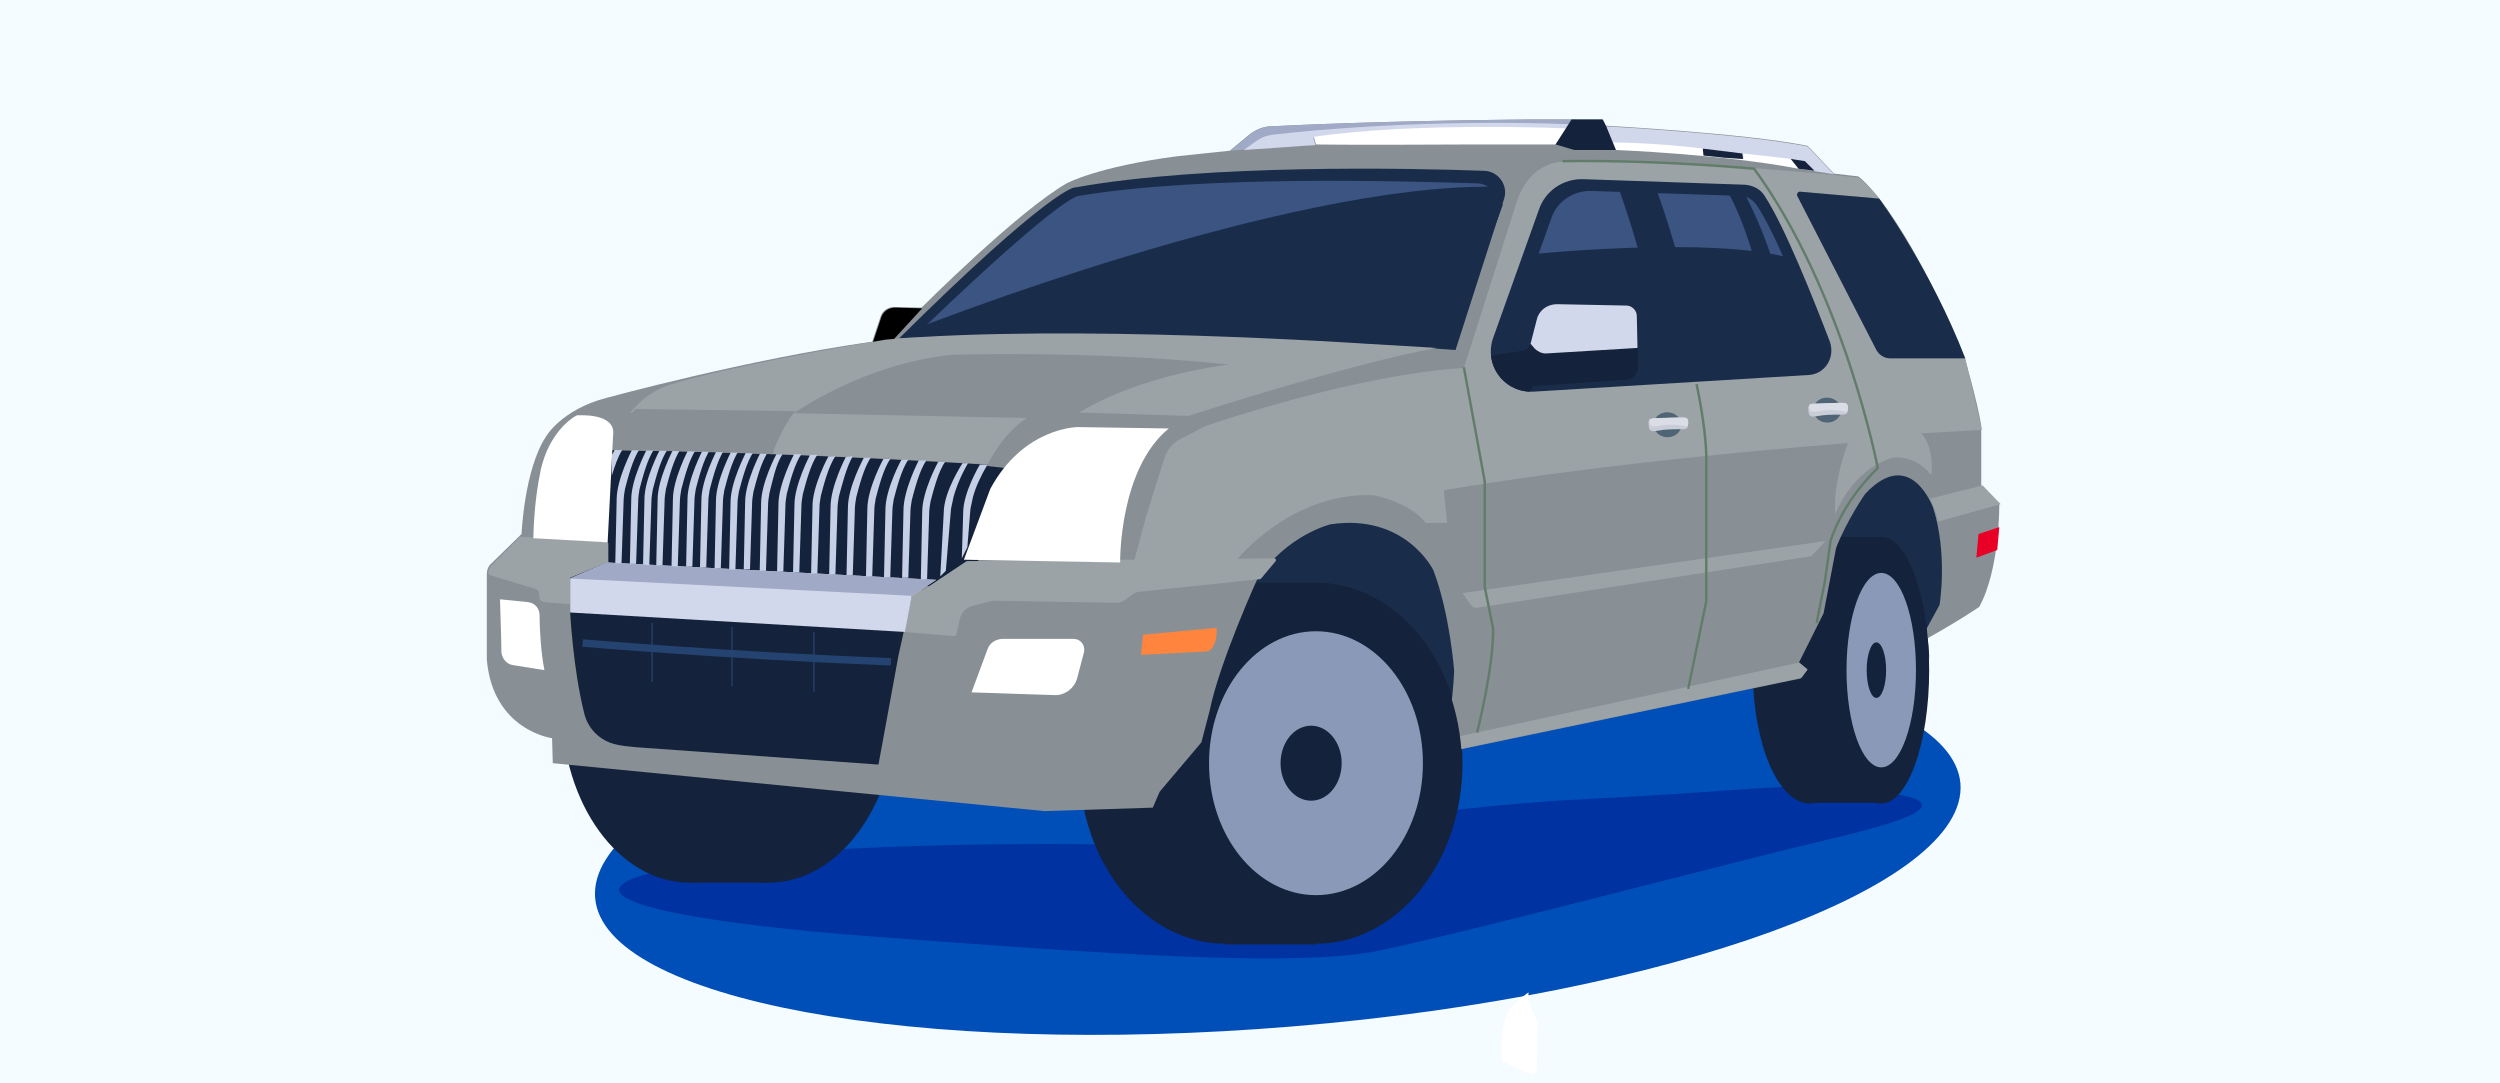 <?xml version="1.0" encoding="UTF-8"?> <svg xmlns="http://www.w3.org/2000/svg" width="360" height="156" viewBox="0 0 360 156" fill="none"><rect x="0" y="0" width="360" height="156" fill="#808080" stroke="none"/><g clip-path="url(#clip0_2_366)"><path d="M360 0H0V156H360V0Z" fill="#F5FCFF"></path><path d="M186.2 147.8C240.5 143.3 283.5 127.6 282.3 112.8C281 98.1 236 89.7 181.8 94.3C127.5 98.8 84.5 114.5 85.7 129.3C86.9 144 131.9 152.3 186.2 147.8Z" fill="#004EB7"></path><path d="M159.9 103.2L197.6 118.7L225.1 89.7L262.7 88.3L274 100.5L276.2 92.9L282.7 85.5L278.7 67.7H256L199.2 69.4L169.8 76.8L159.9 103.2Z" fill="#192D4B"></path><path d="M227.9 115.1C255.6 113.7 255.9 112.6 268.5 113.8C282.9 115.1 276.8 117.7 263.2 120.9C249.5 124.1 212.8 133.9 198.5 136.9C186.6 139.4 156.9 137.2 126.3 134.9C103.5 133.3 73.4 129.1 98.9 124.6C124.4 120.1 173.4 121.9 173.4 121.9C173.4 121.9 204.8 116.2 227.9 115.1Z" fill="#0032A1"></path><path d="M176.5 135.9C188.153 135.9 197.6 124.259 197.6 109.9C197.6 95.541 188.153 83.9 176.5 83.9C164.847 83.9 155.4 95.541 155.4 109.9C155.4 124.259 164.847 135.9 176.5 135.9Z" fill="#14233B"></path><path d="M189.5 83.9H176.5V136H189.5V83.9Z" fill="#14233B"></path><path d="M189.5 135.9C201.153 135.9 210.6 124.259 210.6 109.9C210.6 95.541 201.153 83.9 189.5 83.9C177.847 83.9 168.4 95.541 168.4 109.9C168.4 124.259 177.847 135.9 189.5 135.9Z" fill="#14233B"></path><path d="M189.5 128.9C198.005 128.9 204.9 120.393 204.9 109.9C204.9 99.407 198.005 90.9 189.5 90.9C180.995 90.9 174.1 99.407 174.1 109.9C174.1 120.393 180.995 128.9 189.5 128.9Z" fill="#8B99B9"></path><path d="M188.8 115.3C191.23 115.3 193.2 112.882 193.2 109.9C193.2 106.918 191.23 104.5 188.8 104.5C186.37 104.5 184.4 106.918 184.4 109.9C184.4 112.882 186.37 115.3 188.8 115.3Z" fill="#14233B"></path><path d="M99.3 127.1C109.462 127.1 117.7 115.773 117.7 101.8C117.7 87.827 109.462 76.5 99.3 76.5C89.138 76.5 80.9 87.827 80.9 101.8C80.9 115.773 89.138 127.1 99.3 127.1Z" fill="#14233B"></path><path d="M110.6 76.5H99.3V127.1H110.6V76.5Z" fill="#14233B"></path><path d="M110.7 127.1C120.862 127.1 129.1 115.773 129.1 101.8C129.1 87.827 120.862 76.5 110.7 76.5C100.538 76.5 92.3 87.827 92.3 101.8C92.3 115.773 100.538 127.1 110.7 127.1Z" fill="#14233B"></path><path d="M260.6 115.7C265.129 115.7 268.8 107.104 268.8 96.5C268.8 85.896 265.129 77.3 260.6 77.3C256.071 77.3 252.4 85.896 252.4 96.5C252.4 107.104 256.071 115.7 260.6 115.7Z" fill="#14233B"></path><path d="M270.9 77.3H260.6V115.6H270.9V77.3Z" fill="#14233B"></path><path d="M270.9 115.7C274.711 115.7 277.8 107.104 277.8 96.5C277.8 85.896 274.711 77.3 270.9 77.3C267.089 77.3 264 85.896 264 96.5C264 107.104 267.089 115.7 270.9 115.7Z" fill="#14233B"></path><path d="M270.9 110.5C273.661 110.5 275.9 104.232 275.9 96.5C275.9 88.768 273.661 82.5 270.9 82.5C268.139 82.5 265.9 88.768 265.9 96.5C265.9 104.232 268.139 110.5 270.9 110.5Z" fill="#8B99B9"></path><path d="M270.2 100.5C270.973 100.5 271.6 98.709 271.6 96.5C271.6 94.291 270.973 92.5 270.2 92.5C269.427 92.5 268.8 94.291 268.8 96.5C268.8 98.709 269.427 100.5 270.2 100.5Z" fill="#14233B"></path><path d="M216.3 152.8C215.8 149.9 216.9 146.2 216.9 146.2C217.6 144.8 219.1 143.6 220.1 142.9V143.7C220.1 144.1 220.2 144.5 220.4 144.9L221.2 146.7C221.4 147.1 221.5 147.5 221.4 148L221.3 153.9C221.3 154.5 220.7 154.8 220.2 154.6L216.3 152.8Z" fill="white"></path><path d="M75.1 76.9C75.1 76.9 75.5 67.6 78.6 62.9C78.6 62.9 80.8 59 87.3 57.3C87.3 57.3 107.8 51.7 125.6 49.2L126.8 45.6C127.1 44.7 127.9 44.2 128.8 44.2L132.7 44.3C132.7 44.3 146.6 30.4 153.6 26.4C153.6 26.4 158 24 169.5 22.5L177.1 21.7L180 19.3C180.8 18.7 181.7 18.3 182.7 18.2C186.8 18 199.2 17.4 220.3 17.2H226.8H230.7L231.2 18.1C231.2 18.1 251.5 19.2 260.3 21L264.1 25L267.6 25.4C267.6 25.4 273.9 29.8 282.9 51.5C282.9 51.5 284.7 57.6 285.3 61.3V69.9L287.9 72.6C287.9 72.6 288 82 285 87.4C285 87.4 281.5 89.8 276.3 92.6L279.3 87.1C279.3 87.1 280.5 79.9 278.4 73.2C278.4 73.2 275.2 64.1 268.6 71.1C268.6 71.1 266 74.8 264.4 78.9L262.6 88.3L259 95.5L260.2 96.5L259.3 97.7L207 108.6C207 108.6 209 105.7 209.4 96.6C209.4 96.6 208.8 88.4 206.4 82.1C206.4 82.1 202.4 73.9 191.6 75.5C191.6 75.5 185.3 77 181 83.5C181 83.5 175.6 95.4 174.2 102.3L173 106.9L167 114L166 116.3L150.4 116.8L79.6 109.9L79.5 106.3C79.5 106.3 71 105.2 70.1 95V82.7C70.1 82.1 70.3 81.5 70.8 81.1L75.1 76.9Z" fill="#889095"></path><path d="M83.1 97.6C82.4 92.7 82.1 88.2 82.1 88.2L130.1 91L129.3 94.5L128.2 100.5L104.2 98.9L83.1 97.6Z" fill="#7EAA00"></path><path d="M85 64.8C85 64.8 111 64.8 151.3 67.5L139.3 82.7L135.4 84.5L82.1 81.6L85 64.8Z" fill="#14233B"></path><path d="M145 67C117.6 65.3 97.6 64.9 89 64.8C89 64.8 89.4 61.1 91.7 58.9L119.6 58.3L154.5 59.5L145 67Z" fill="#9CA3A7"></path><path d="M70.3 82.5C70.3 82.6 70.4 82.7 70.5 82.8L77.1 84.8C77.4 84.9 77.6 85.1 77.6 85.4L77.7 86.1C77.7 86.4 78 86.6 78.3 86.7L137.4 91.6C137.5 91.6 137.6 91.5 137.7 91.4L138.2 89.2C138.4 88.2 139.2 87.4 140.2 87.2L142.9 86.5C142.9 86.5 142.9 86.5 143 86.5L160.7 86.8C161.2 86.8 161.6 86.7 162 86.4L163.1 85.6C163.4 85.4 163.8 85.2 164.2 85.2L181.4 83.4C181.5 83.4 181.5 83.4 181.6 83.3L183.7 80.8C183.8 80.6 183.7 80.4 183.5 80.4L139.3 80.8H139.2L132.9 85C132.9 85 132.8 85 132.7 85L87.8 81.1C87.7 81.1 87.6 81 87.6 80.8V78.3C87.6 78.2 87.5 78.1 87.4 78L75 77.3C74.9 77.3 74.9 77.3 74.8 77.4L71.1 81.1C70.6 81.5 70.3 82 70.3 82.5Z" fill="#9CA3A7"></path><path d="M232.7 21.6C232.7 21.6 248.1 22.2 259 24.3L256.4 21.1C256.4 21.1 230.9 19.2 230.9 19.3C230.9 19.4 230.3 20.8 230.3 20.8L232.7 21.6Z" fill="white"></path><path d="M125.7 49.3L126.9 45.7C127.2 44.8 128 44.3 128.9 44.3L132.8 44.4L128.2 49.4H125.7V49.3Z" fill="black"></path><path d="M288.1 72.6L285.5 69.9L277.9 71.8C277.9 71.8 278.7 73.2 279.1 75.1L288.1 72.6Z" fill="#9CA3A7"></path><path d="M208 106.5C207.5 108 207.1 108.5 207.1 108.5L259.4 97.6L260.3 96.4L259.1 95.4L208 106.5Z" fill="#9CA3A7"></path><path d="M264.1 25.1L260.3 21.1C251.5 19.3 231.3 18.2 231.3 18.2L231.8 20.5C231.8 20.5 238 20.5 245.3 21.4L245.4 22.4L248.3 22.7L251.1 22.9L251 22.1L258.1 22.9L259.1 24.3L264.1 25.1Z" fill="#D2D8EB"></path><path d="M261.3 24.6L259 24.3L257.9 22.9L259.9 23.2L261.3 24.6Z" fill="#14233B"></path><path d="M245.2 21.4L245.3 22.4L248.2 22.7L251 22.9L250.9 22.1L245.2 21.4Z" fill="#14233B"></path><path d="M177.2 21.7L180.1 19.3C180.9 18.7 181.8 18.3 182.8 18.2C186.9 18 199.3 17.4 220.4 17.2H226.9L225.7 18.4C225.7 18.4 204.1 17.4 189.1 19.6L189.4 20.7C189.5 20.8 185 21 177.2 21.7Z" fill="#A0A9C5"></path><path d="M226.4 17.9L225.7 18.6C225.7 18.6 204.1 17.6 189.1 19.8L189.4 20.9C189.4 20.9 187.3 21 183.5 21.3L179.1 21.6L180.9 20.3C181.6 19.8 182.4 19.5 183.3 19.4C188.2 18.8 205.8 17.1 226.4 17.9Z" fill="#D2D8EB"></path><path d="M225.8 18.5C225.8 18.5 204.2 17.5 189.2 19.7L189.5 20.8C189.5 20.8 194.1 20.9 212.3 20.8H224L225.8 18.5Z" fill="white"></path><path d="M228.7 17.2H230.8L231.3 18.2L232.7 21.6H226.7L224 20.8L226.3 17.2H228.7Z" fill="#14233B"></path><path d="M129.5 48.7C129.5 48.7 161.9 47 209.6 50.4L216.6 28.6C217.2 26.7 215.8 24.7 213.8 24.6C203.1 24.2 173.6 23.6 154.8 27C154.8 26.9 151.2 27.2 129.5 48.7Z" fill="#192D4B"></path><path d="M132.8 47.4C132.8 47.4 164.6 45 208.1 48.7L214.5 29.2C215.1 27.4 214.4 26.4 212.5 26.4C202.3 26.1 173.4 25.2 155.4 28.2C155.4 28.2 153.5 27.5 132.8 47.4Z" fill="#3B5482"></path><path d="M83.1 59.8C83.1 59.8 81 60.7 79.2 64C78.6 65.1 78.2 66.3 77.9 67.5C77.5 69.4 76.9 72.8 76.8 77.5L87.5 78.1L88.3 62.4C88.3 62.3 88.8 59.6 83.1 59.8Z" fill="white"></path><path d="M72 86.3L76 86.7C77 86.8 77.7 87.6 77.7 88.6C77.7 90.6 77.9 94.1 78.4 96.5L74 95.8C73 95.7 72.3 94.9 72.2 93.9C72.2 92.5 72.1 89.8 72 86.3Z" fill="white"></path><path d="M87.4 81L82.1 83.2V88.1C82.1 88.1 82.5 96.2 84.1 102.6C84.6 104.9 86.4 106.7 88.7 107.2C89.5 107.4 90.5 107.5 91.6 107.6L126.5 110.1L129.4 94.3L131.3 85.7L134.8 83.4L87.4 81Z" fill="#14233B"></path><path d="M82.1 88.2V83.3L87.4 81L134.8 83.5L131.3 85.8L130.3 91L82.1 88.2Z" fill="#D2D8EB"></path><path d="M131.3 85.8L134.8 83.5L87.4 81L82.1 83.3L131.3 85.8Z" fill="#A0A9C5"></path><path d="M83.9 92.6C83.9 92.6 105.1 94.4 128.3 95.3" stroke="#254370" stroke-width="1.071" stroke-miterlimit="10"></path><path d="M93.9 89.7V98.2" stroke="#254370" stroke-width="0.179" stroke-miterlimit="10"></path><path d="M105.4 90.3V98.8" stroke="#254370" stroke-width="0.179" stroke-miterlimit="10"></path><path d="M117.2 91V99.6" stroke="#254370" stroke-width="0.179" stroke-miterlimit="10"></path><path d="M139.9 99.7L142.2 93.5C142.5 92.6 143.4 92 144.4 92H154.6C155.6 92 156.3 92.9 156.1 93.9L155.1 97.7C154.7 99.1 153.4 100.1 152 100.1L139.9 99.7Z" fill="white"></path><path d="M164.6 91.4L175.2 90.4C175.2 90.4 175.4 93.2 173.9 93.8L164.3 94.3L164.6 91.4Z" fill="#FF853F"></path><path d="M91 64.8C91 64.8 88.8 69 88.8 71.9L88.6 81.1H89.5L89.8 72.2C89.8 71.6 89.9 71 90 70.4C90.4 68.9 91.1 66.1 92.1 64.7H91V64.8Z" fill="#C5CFE6"></path><path d="M88.1 68.5C88.5 67.2 89 65.7 89.6 64.8H88.5C88.5 64.8 88.4 65.1 88.1 65.5V68.5Z" fill="#C5CFE6"></path><path d="M93.1 64.8C93.1 64.8 90.9 69 90.9 71.9L90.7 81.2H91.6L91.9 72.2C91.9 71.6 92 71 92.1 70.4C92.5 68.9 93.2 66.1 94.2 64.7H93.1V64.8Z" fill="#C5CFE6"></path><path d="M95 64.8C95 64.8 92.8 69 92.8 71.9L92.6 81.3L93.5 81.4L93.8 72.3C93.8 71.7 93.9 71.1 94 70.5C94.4 69 95.1 66.2 96.1 64.8H95Z" fill="#C5CFE6"></path><path d="M96.9 64.8C96.9 64.8 94.7 69 94.7 71.9L94.5 81.4H95.4L95.7 72.2C95.7 71.6 95.8 71 95.9 70.4C96.3 68.9 97 66.1 98 64.7H96.9V64.8Z" fill="#C5CFE6"></path><path d="M99.1 64.8C99.1 64.8 96.9 69 96.9 71.9L96.7 81.5L97.6 81.6L97.9 72.3C97.9 71.7 98 71.1 98.1 70.5C98.5 69 99.2 66.2 100.2 64.8H99.1Z" fill="#C5CFE6"></path><path d="M101.2 64.8C101.2 64.8 99 69 99 71.9L98.8 81.6H99.7L100 72.2C100 71.6 100.1 71 100.2 70.4C100.6 68.9 101.3 66.1 102.3 64.7H101.2V64.8Z" fill="#C5CFE6"></path><path d="M103.2 64.9C103.2 64.9 101 69.1 101 72L100.8 81.7H101.7L102 72.3C102 71.7 102.1 71.1 102.2 70.5C102.6 69 103.3 66.2 104.3 64.8H103.2V64.9Z" fill="#C5CFE6"></path><path d="M105.3 65C105.3 65 103.1 69.2 103.1 72.1L102.9 81.8H103.8L104.1 72.4C104.1 71.8 104.2 71.2 104.3 70.6C104.7 69.1 105.4 66.3 106.4 64.9H105.3V65Z" fill="#C5CFE6"></path><path d="M107.4 65.2C107.4 65.2 105.2 69.4 105.2 72.3L105 82H105.9L106.2 72.6C106.2 72 106.3 71.4 106.4 70.8C106.8 69.3 107.5 66.5 108.5 65.1H107.4V65.2Z" fill="#C5CFE6"></path><path d="M109.5 65.2C109.5 65.2 107.3 69.4 107.3 72.3L107.1 82H108L108.3 72.6C108.3 72 108.4 71.4 108.5 70.8C108.9 69.3 109.6 66.5 110.6 65.1H109.5V65.2Z" fill="#C5CFE6"></path><path d="M111.8 65.4C111.8 65.4 109.6 69.5 109.6 72.5L109.4 82.2H110.3L110.6 72.8C110.6 72.2 110.7 71.6 110.8 71C111.2 69.5 111.7 66.8 112.7 65.4H111.8Z" fill="#C5CFE6"></path><path d="M114.3 65.5C114.3 65.5 112.1 69.7 112.1 72.6L111.9 82.3H112.8L113.1 72.9C113.1 72.3 113.2 71.7 113.3 71.1C113.7 69.6 114.4 66.8 115.4 65.4H114.3V65.5Z" fill="#C5CFE6"></path><path d="M116.6 65.6C116.6 65.6 114.4 69.8 114.4 72.7L114.2 82.4H115.1L115.4 73C115.4 72.4 115.5 71.8 115.6 71.2C116 69.7 116.7 66.9 117.7 65.5H116.6V65.6Z" fill="#C5CFE6"></path><path d="M119.3 65.7C119.3 65.7 117 69.9 117 72.9L116.8 82.6H117.7L118 73.2C118 72.6 118.1 72 118.2 71.4C118.6 69.9 119.3 67.1 120.3 65.7H119.3Z" fill="#C5CFE6"></path><path d="M121.8 65.8C121.8 65.8 119.6 70 119.6 73L119.4 82.7H120.3L120.6 73.3C120.6 72.7 120.7 72.1 120.8 71.5C121.2 70 121.9 67.2 122.8 65.7L121.8 65.8Z" fill="#C5CFE6"></path><path d="M124.4 65.9C124.4 65.9 122.1 70.1 122.1 73.1L121.9 82.8H122.8L123.1 73.4C123.1 72.8 123.2 72.2 123.3 71.6C123.7 70.1 124.4 67.3 125.4 65.9H124.4Z" fill="#C5CFE6"></path><path d="M127.2 66.1C127.2 66.1 124.9 70.3 124.9 73.3L124.7 83H125.6L125.9 73.6C125.9 73 126 72.4 126.1 71.8C126.5 70.3 127.2 67.5 128.2 66.1H127.2Z" fill="#C5CFE6"></path><path d="M129.8 66.2C129.8 66.2 127.5 70.4 127.5 73.4L127.3 83.1H128.2L128.5 73.7C128.5 73.1 128.6 72.5 128.7 71.9C129.1 70.4 129.8 67.6 130.8 66.2H129.8Z" fill="#C5CFE6"></path><path d="M132.3 66.3C132.3 66.3 130.1 70.5 130.1 73.5L129.9 83.2H130.8L131.1 73.8C131.1 73.2 131.2 72.6 131.3 72C131.7 70.5 132.4 67.7 133.4 66.3H132.3Z" fill="#C5CFE6"></path><path d="M135.1 66.5C135.1 66.5 132.8 70.7 132.8 73.7L132.6 83.4H133.5L133.8 74C133.8 73.4 133.9 72.8 134 72.2C134.4 70.7 135.1 67.9 136.1 66.5H135.1Z" fill="#C5CFE6"></path><path d="M138.6 66.7C138.6 66.7 135.9 70.8 135.9 73.8L135.4 83L136.2 82.2L136.9 73.8C136.9 73.2 137.2 72.2 137.3 71.6C137.7 70.1 138.5 68.2 139.4 66.7H138.6Z" fill="#C5CFE6"></path><path d="M139.3 78.8L139.7 73.8C139.7 73.2 140 72.2 140.1 71.6C140.5 70.1 141.3 68.4 142.2 66.9H141.1C141.1 66.9 138.7 70.9 138.7 73.8L138.5 80.4L139.3 78.8Z" fill="#C5CFE6"></path><path d="M90.7 59.4H114.2L147.9 60.1C147.9 60.1 143.4 63.4 143 66.4L146.2 66.1L167 62.8C167 62.8 168.7 61 171.4 59.8C171.4 59.8 194.2 52.4 206.9 50.1L196.7 49.5C196.7 49.5 154.3 46.6 127.6 48.9C127.6 48.9 108.3 52 97.1 55.2C94.8 55.8 92.8 57.1 91.2 58.9L90.7 59.4Z" fill="#9CA3A7"></path><path d="M171.3 59.9C168.7 61.1 166.9 62.9 166.9 62.9L144.8 67.4L142.1 67.1C144.8 61.8 147.9 60.2 147.9 60.2L114.2 59.5C114.5 59.5 124 52.5 136.9 51.1C136.9 51.1 157.1 50.4 177 52.5C177 52.5 164.7 53.8 155.4 59.4L171.3 59.9Z" fill="#889095"></path><path d="M138.8 80.6L161.3 81C161.3 81 161.1 67.6 168.3 61.7L155.2 61.5C155.2 61.5 147.4 61.5 142.6 70.4L138.8 80.6Z" fill="white"></path><path d="M178.2 80.5C178.2 80.5 185.9 70.9 197.7 71.3C197.7 71.3 202.9 72.2 205.3 75.3H208.4L207.9 70.6C207.9 70.6 229.4 66.7 266.1 63.8C266.1 63.8 263.8 69.8 264.3 74C264.3 74 266.6 67.6 272.6 65.9C272.6 65.9 275.7 65.4 278.1 68.4C278.1 68.4 278.7 64.9 276.7 62.4L285.4 61.9L283 51.6H272.2C271.3 51.6 270.6 51.1 270.2 50.4L258.8 28.2C258.7 27.9 258.9 27.6 259.2 27.6L270.6 28.6C270.6 28.6 270 27.6 267.7 25.6C267.7 25.6 248.3 23.2 225.1 23.3C225.1 23.3 220.5 23.1 218.5 28.8L210.8 53C210.8 53 197.8 53.3 173.7 61.3L170.2 63.1C168.9 63.7 168 64.8 167.6 66.2L165 74.5L163.2 81.2L178.2 80.5Z" fill="#9CA3A7"></path><path d="M283 51.6H272.2C271.3 51.6 270.6 51.1 270.2 50.4L258.8 28.2C258.7 27.9 258.9 27.6 259.2 27.6L270.6 28.6C270.6 28.5 278.1 38.9 283 51.6Z" fill="#192D4B"></path><path d="M114.5 59.2L91.5 58.9C89.3 61.1 88.5 64.8 88.5 64.8C93.3 64.9 100 64.9 111.3 65.4C111.2 65.4 112.3 62 114.5 59.2Z" fill="#889095"></path><path d="M210.6 85.4L262.9 77.9L260.8 80.1L212.8 87.5C212.4 87.6 212.1 87.4 211.8 87.1L210.6 85.4Z" fill="#9CA3A7"></path><path d="M212.7 105.5C212.7 105.5 215.1 96.1 215 90.5L213.8 84.5V69.8C213.8 69.6 213.8 69.5 213.8 69.3L210.8 52.9" stroke="#617D6A" stroke-width="0.357" stroke-miterlimit="10"></path><path d="M244.3 55.3C244.3 55.3 245.6 61.2 245.7 65.5V82.4V86.6L243.1 99.2" stroke="#617D6A" stroke-width="0.357" stroke-miterlimit="10"></path><path d="M261.6 89.7L262.8 83.6L263.6 77.9C263.6 77.9 265.1 72.5 270.4 67.4C270.4 67.4 265.6 42.2 252.6 24.3C254.5 24.5 240.6 23 225 23.2" stroke="#617D6A" stroke-width="0.357" stroke-miterlimit="10"></path><path d="M284.9 76.9L284.6 80.3L287.6 79.2L287.9 75.9L284.9 76.9Z" fill="#E90027"></path><path d="M220.8 56.4L260.4 54C262.8 53.9 264.3 51.5 263.5 49.2C261.2 43.2 257 32.6 254.1 28.2C253.5 27.2 252.4 26.7 251.3 26.6L228 25.8C225.1 25.7 222.5 27.5 221.6 30.2L215 48.7C213.7 52.4 216.4 56.3 220.3 56.4H220.8Z" fill="#192D4B"></path><path d="M222.7 54.8L258.7 52.7C260.9 52.6 262.3 50.4 261.5 48.4C259.4 43 255.6 33.5 253 29.6C252.4 28.7 251.5 28.2 250.4 28.2L229.2 27.5C226.6 27.4 224.2 29 223.4 31.4L217.5 47.9C216.3 51.2 218.8 54.7 222.3 54.8H222.7Z" fill="#3B5482"></path><path d="M233 26.9C233 26.9 238.1 40.3 239.6 54.5L244.9 54.3C244.9 54.3 244.2 43 238.5 27.2L233 26.9Z" fill="#192D4B"></path><path d="M248.7 27.5C248.7 27.5 253.3 34.4 256 53.7L258.5 53.4C258.5 53.4 257.6 39.6 251 27.5H248.7Z" fill="#192D4B"></path><path d="M265.107 59.178C265.168 58.185 264.323 57.326 263.221 57.259C262.118 57.191 261.175 57.941 261.114 58.933C261.054 59.925 261.898 60.784 263 60.852C264.103 60.919 265.046 60.17 265.107 59.178Z" fill="#4F6575"></path><path d="M261.4 58.2C262.4 58.1 264.2 58 265 58.1C265.8 58.1 266.1 58.1 266.1 58.8C266.1 59.5 265.9 59.7 265.4 59.7C264.8 59.7 263.3 59.7 262.5 59.8C261.7 59.9 261 60.1 260.7 59.9C260.4 59.7 260.4 59.1 260.4 58.9C260.3 58.6 260.4 58.3 261.4 58.2Z" fill="#C9CDD8"></path><path d="M265.8 59.3C265.9 59.3 265.9 59.3 266 59.3C266 59.2 266.1 59 266.1 58.7C266.1 58 265.8 58 265 58C264.2 58 262.5 58.1 261.4 58.1C260.9 58.1 260.7 58.2 260.5 58.3C260.5 58.6 260.6 59 260.7 59.1C260.9 59.3 261 59.4 262 59.2C263.1 59 264.5 59 265.8 59.3Z" fill="#DADDE5"></path><path d="M242.106 61.286C242.166 60.294 241.322 59.435 240.22 59.367C239.117 59.3 238.174 60.049 238.113 61.041C238.052 62.033 238.897 62.893 239.999 62.96C241.102 63.028 242.045 62.278 242.106 61.286Z" fill="#4F6575"></path><path d="M238.4 60.3C239.4 60.2 241.2 60.1 242 60.2C242.8 60.2 243.1 60.2 243.1 60.9C243.1 61.6 242.9 61.8 242.4 61.8C241.8 61.8 240.3 61.8 239.5 61.9C238.7 62 238 62.2 237.7 62C237.4 61.8 237.4 61.2 237.4 61C237.3 60.7 237.4 60.4 238.4 60.3Z" fill="#C9CDD8"></path><path d="M242.8 61.4C242.9 61.4 242.9 61.4 243 61.4C243 61.3 243.1 61.1 243.1 60.8C243.1 60.1 242.8 60.1 242 60.1C241.2 60.1 239.5 60.2 238.4 60.2C237.9 60.2 237.7 60.3 237.5 60.4C237.5 60.7 237.6 61.1 237.7 61.2C237.9 61.4 238 61.5 239 61.3C240.1 61.1 241.5 61.1 242.8 61.4Z" fill="#DADDE5"></path><path d="M131.7 47.4C131.7 47.4 185.1 26.3 215.4 26.9L216.4 29.5L208.8 50.2L174 47.4H131.7Z" fill="#192D4B"></path><path d="M220.6 36.6C220.6 36.6 246.3 34 257.5 37.1L262.6 47.5L263.3 51L261.8 53L254.1 53.8L219 55L216.4 52.3L215.6 49.7L220.6 36.6Z" fill="#192D4B"></path><path d="M220.3 56.4C217.3 56.3 215 54 214.7 51.2L219.3 50.5C219.8 50.4 220.3 50 220.4 49.5L221.3 46C221.7 44.7 222.8 43.8 224.2 43.8L234.2 44C235 44 235.7 44.7 235.7 45.5L235.9 52.8C235.9 53.8 235.2 54.6 234.2 54.7L220.8 55.6L220.3 56.4Z" fill="#14233B"></path><path d="M235.8 50.1L235.7 45.5C235.7 44.7 235 44 234.2 44L224.2 43.8C222.8 43.8 221.6 44.7 221.3 46L220.4 49.5L221 50.2C221.4 50.6 222 50.9 222.6 50.9L235.8 50.1Z" fill="#D2D8EB"></path><path d="M202.2 94.4L206.9 95.5C206.9 95.5 211.2 103 210.4 112.1H206.7L205.9 105.5L201.9 94.4" fill="#14233B"></path><path d="M276.2 90.7L277.4 89.9C277.4 89.9 277.7 92.9 277.8 94.4C277.8 95.9 277.7 94.4 277.7 94.4L276.5 94.1L276.1 91.5L276.2 90.7Z" fill="#14233B"></path></g><defs><clipPath id="clip0_2_366"><rect width="360" height="156" fill="white"></rect></clipPath></defs></svg> 